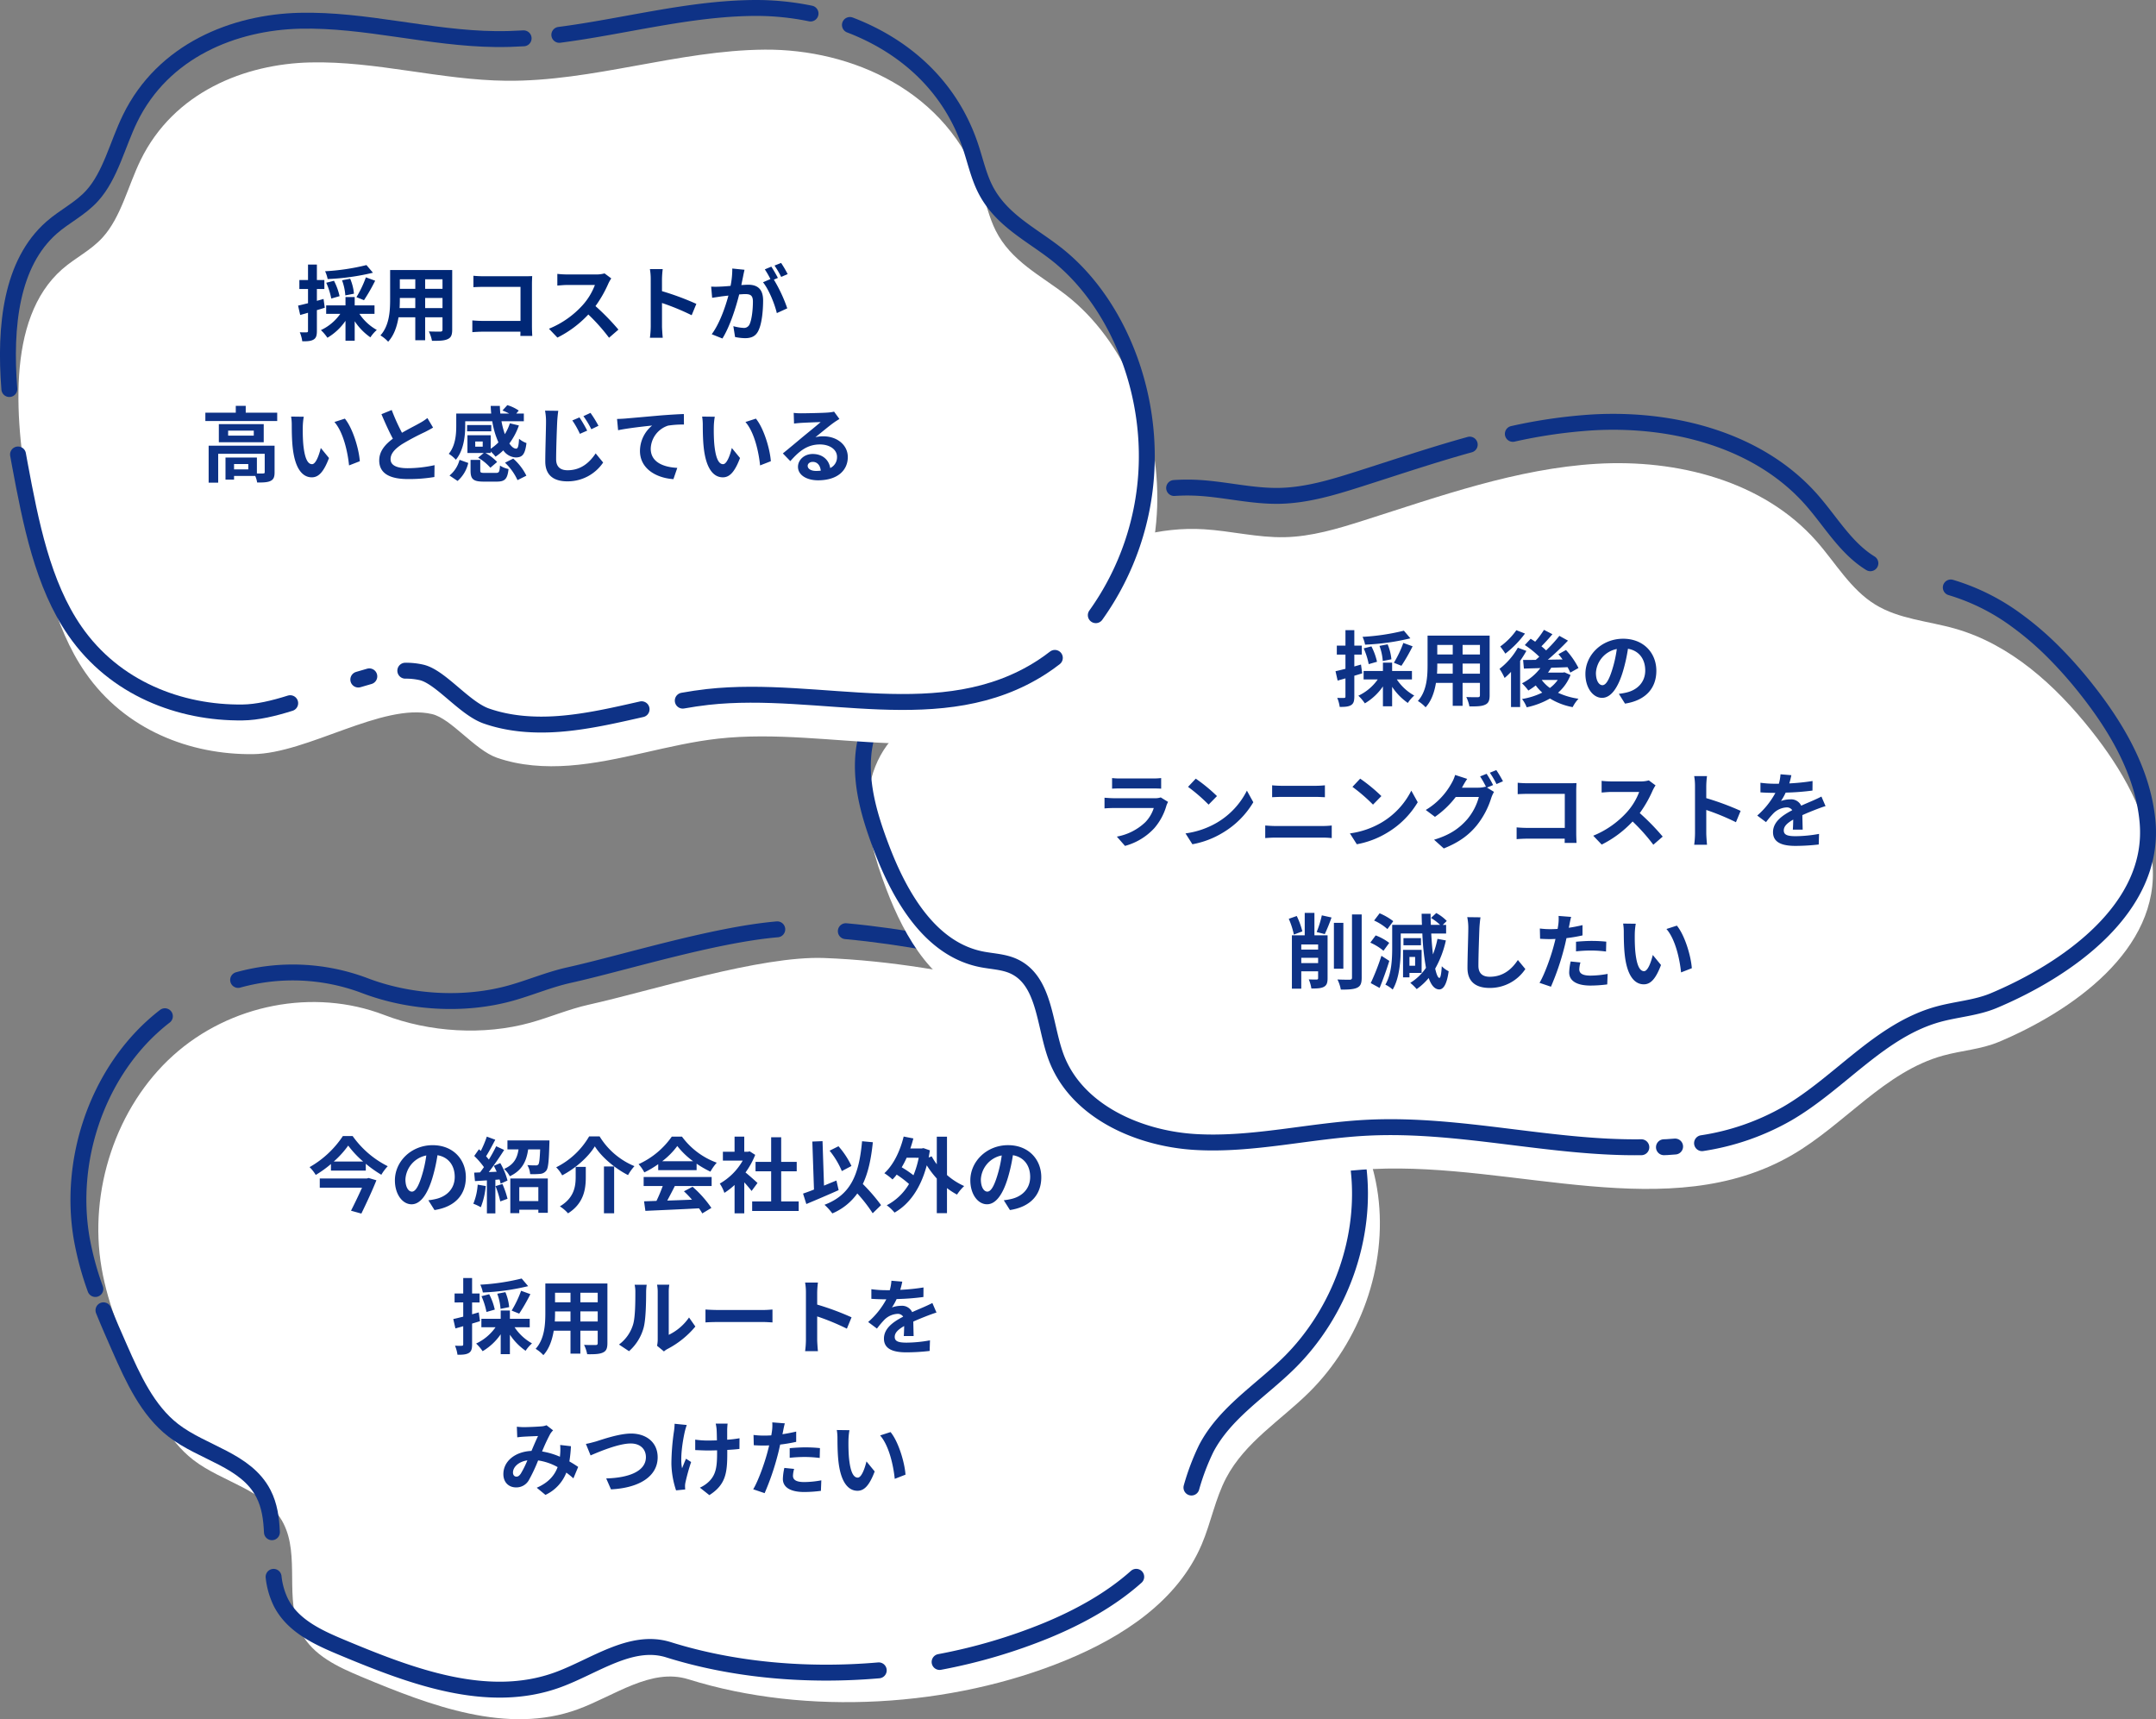 <?xml version="1.0" encoding="UTF-8"?> <svg xmlns="http://www.w3.org/2000/svg" width="813.037" height="648.226" viewBox="0 0 813.037 648.226"><rect x="0" y="0" width="813.037" height="648.226" fill="#808080" stroke="none"/><g id="グループ_152" data-name="グループ 152" transform="translate(-436.927 -1494.932)"><path id="パス_118" data-name="パス 118" d="M1576.088,293.706c-14.049-4.4-27.831,6.245-41.674,11.313-26.488,9.7-55.385-1.3-81.449-12.185-8.878-3.708-18.454-8.044-22.98-16.864-6.348-12.366-.258-28.737-6.619-41.1-6.576-12.775-22.859-15.27-34-23.9-9.74-7.546-15.2-19.566-20.273-31.089-5.869-13.317-11.792-26.814-14.276-41.249-5.017-29.157,5.52-60.781,26.953-80.107s53.019-25.511,79.571-15.32c17.119,6.571,37.6,7.824,55.217,2.922,7.38-2.054,14.5-5.117,21.967-6.777,23.511-5.226,64.766-18.5,88.784-17.6,51.132,1.913,95.421,17.906,126.736,22.083,11.81,1.575,23.854,2.305,35.138,6.283,24.856,8.763,43.328,33.673,46.973,60.883s-6.92,55.661-25.992,74.522c-10.695,10.576-24.151,18.755-31.253,32.247-4.12,7.826-5.727,16.823-9.188,24.992-9.15,21.595-30.086,35.013-51.064,43.681-43.233,17.865-98.045,21.213-142.571,7.262" transform="translate(-879.581 1834.401)" fill="#fff"></path><path id="パス_466" data-name="パス 466" d="M22.413-10.447H4.65v3.472H20.584c-1.209,2.7-2.79,6.014-4.154,8.68L20.336,2.79c1.922-3.937,4.154-8.742,5.673-12.555l-2.945-.868ZM9.92-16.833a35.2,35.2,0,0,0,5.456-6.014,36.946,36.946,0,0,0,5.642,6.014Zm3.441-9.61A36.894,36.894,0,0,1,.806-14.725,14.478,14.478,0,0,1,3.131-11.78,42.019,42.019,0,0,0,8.866-15.9v2.48H22.01V-16a44.153,44.153,0,0,0,5.859,4.154,17.521,17.521,0,0,1,2.418-3.224A35.9,35.9,0,0,1,17.05-26.443ZM59.737-10.912C59.737-17.67,54.9-23,47.213-23,39.184-23,32.984-16.9,32.984-9.734c0,5.239,2.852,9.021,6.293,9.021,3.379,0,6.045-3.844,7.9-10.106a62.692,62.692,0,0,0,1.86-8.4c4.185.713,6.51,3.906,6.51,8.184,0,4.526-3.1,7.378-7.068,8.308a23.843,23.843,0,0,1-2.883.5l2.325,3.689C55.738.248,59.737-4.371,59.737-10.912Zm-22.785.775a9.758,9.758,0,0,1,7.874-8.99,46.531,46.531,0,0,1-1.643,7.5C41.912-7.44,40.7-5.487,39.4-5.487,38.192-5.487,36.952-7.006,36.952-10.137ZM64.2-8.122A22.539,22.539,0,0,1,62.558-.93,18.222,18.222,0,0,1,65.379.4a28.661,28.661,0,0,0,1.86-8Zm6.727.558a36.681,36.681,0,0,1,1.8,5.766l2.728-.992a34.179,34.179,0,0,0-1.922-5.58Zm-.651-7.657c.372.682.744,1.457,1.085,2.232l-2.976.124c1.953-2.511,4.092-5.642,5.8-8.339l-3.007-1.4a56.219,56.219,0,0,1-2.759,5.022c-.31-.372-.651-.806-1.054-1.24,1.116-1.736,2.356-4.123,3.472-6.231l-3.193-1.178a39.3,39.3,0,0,1-2.263,5.394c-.248-.217-.5-.434-.713-.62L62.9-18.941a30.42,30.42,0,0,1,3.658,4.216c-.5.713-.992,1.4-1.457,1.984l-2.232.093.31,3.193,4.5-.279V2.728h3.193V-9.951l1.581-.124a14.86,14.86,0,0,1,.4,1.581l2.6-1.178a26.28,26.28,0,0,0-2.728-6.572Zm16.8,8.029v5.27H79.887v-5.27ZM76.508,2.635h3.379v-1.3h7.192V2.511h3.565V-10.447H76.508ZM75.423-24.8v3.379h4.185c-.465,3.1-1.612,5.7-5.456,7.378a9.707,9.707,0,0,1,2.17,2.759c4.774-2.263,6.293-5.828,6.913-10.137h4.526c-.155,3.72-.341,5.27-.713,5.735a1.281,1.281,0,0,1-.992.31c-.589,0-1.829,0-3.131-.124a7.834,7.834,0,0,1,1.054,3.41,27.48,27.48,0,0,0,3.782-.093,3.137,3.137,0,0,0,2.294-1.209c.775-.961.992-3.627,1.178-10.075.031-.434.031-1.333.031-1.333Zm32.953,2.232c2.511,4.03,7.6,8.339,12.524,10.85a18.626,18.626,0,0,1,2.418-3.379,27.842,27.842,0,0,1-13.144-11.222h-3.937A29.754,29.754,0,0,1,93.806-14.663a13.133,13.133,0,0,1,2.263,3.038C101.246-14.353,105.989-18.631,108.376-22.568Zm3.441,7.6V2.666h3.844V-14.973Zm-10.664.155v3.751c0,3.534-.527,7.905-5.952,11.129A14.167,14.167,0,0,1,98.27,2.7c6.045-3.813,6.7-9.3,6.7-13.671v-3.844ZM133.8-16.957a28.172,28.172,0,0,0,5.673-5.735,30.17,30.17,0,0,0,5.952,5.735Zm-1.519,3.379h14.477v-2.449a37.46,37.46,0,0,0,5.208,3.007,19.108,19.108,0,0,1,2.387-3.379,28.357,28.357,0,0,1-13.113-9.827h-3.844a30.783,30.783,0,0,1-12.524,10.385,14.4,14.4,0,0,1,2.17,3.1,35.794,35.794,0,0,0,5.239-3.1ZM126.79-7.6h7.192a59.534,59.534,0,0,1-2.356,5.611l-4.681.155.5,3.6c5.27-.248,12.927-.558,20.212-.961a16.434,16.434,0,0,1,1.24,1.922L152.334.651a41.692,41.692,0,0,0-7.1-7.967L141.98-5.611a36.947,36.947,0,0,1,3.038,3.162c-3.162.124-6.355.248-9.331.341.93-1.736,1.953-3.658,2.852-5.487h13.888v-3.41H126.79Zm42.935-1.147c-.651-.62-3.038-2.759-4.526-3.968a30.089,30.089,0,0,0,3.658-6.634l-2.077-1.333-.651.155h-1.4v-5.7h-3.658v5.7h-4.4v3.348h7.471A23.156,23.156,0,0,1,155.5-8.525a14.775,14.775,0,0,1,1.736,3.5A25.653,25.653,0,0,0,161.076-8V2.7h3.658V-8.99c1.054,1.147,2.108,2.387,2.759,3.255ZM178.653-1.8V-13.144h5.859v-3.565h-5.859v-9.269h-3.782v9.269h-5.89v3.565h5.89V-1.8H167.71V1.8h17.546V-1.8Zm26.505-13.361a31.607,31.607,0,0,0-4.9-7.44l-3.348,1.674a31.592,31.592,0,0,1,4.619,7.688Zm-5.673,5.487c-1.55.62-3.131,1.271-4.681,1.922l-.558-16.771-3.844.155.62,18.1c-1.55.62-2.945,1.116-4.123,1.519l1.24,3.937c3.5-1.457,8.091-3.41,12.183-5.239ZM216.318-.4a67.609,67.609,0,0,0-6.882-7.967c2.015-4.216,3.131-9.393,3.782-15.748l-4.061-.372C208.01-11.749,204.817-4.247,194.99-.527a21.673,21.673,0,0,1,2.945,3.255A22.135,22.135,0,0,0,207.359-4.8a56.877,56.877,0,0,1,5.8,7.471Zm14.2-17.856a35.14,35.14,0,0,1-1.984,6.6,38.123,38.123,0,0,0-4.433-3.007,32.722,32.722,0,0,0,1.86-3.6ZM241.18-26.2h-3.844V-15.81a21.04,21.04,0,0,1-1.922-2.976l-1.147.434q.232-1.3.465-2.7l-2.418-.837-.651.124h-4.309c.434-1.24.806-2.48,1.147-3.782l-3.658-.713c-1.364,5.549-3.875,10.726-7.285,13.826a22.224,22.224,0,0,1,3.069,2.356,15.242,15.242,0,0,0,1.581-1.829,39.564,39.564,0,0,1,4.65,3.534,21.056,21.056,0,0,1-8.4,8.029A15.613,15.613,0,0,1,221.4,2.418c5.518-3.131,9.827-9.052,12.152-17.825a35.192,35.192,0,0,0,3.782,4.991V2.635h3.844V-6.82a26.2,26.2,0,0,0,3.782,2.449,17.73,17.73,0,0,1,2.7-3.224,25.553,25.553,0,0,1-6.479-4.154Zm35.557,15.283c0-6.758-4.836-12.09-12.524-12.09-8.029,0-14.229,6.107-14.229,13.268,0,5.239,2.852,9.021,6.293,9.021,3.379,0,6.045-3.844,7.9-10.106a62.693,62.693,0,0,0,1.86-8.4c4.185.713,6.51,3.906,6.51,8.184,0,4.526-3.1,7.378-7.068,8.308a23.844,23.844,0,0,1-2.883.5l2.325,3.689C272.738.248,276.737-4.371,276.737-10.912Zm-22.785.775a9.758,9.758,0,0,1,7.874-8.99,46.534,46.534,0,0,1-1.643,7.5c-1.271,4.185-2.48,6.138-3.782,6.138C255.192-5.487,253.952-7.006,253.952-10.137Z" transform="translate(552.862 1949.726)" fill="#0e3286"></path><path id="パス_467" data-name="パス 467" d="M26.536-26.04a83.227,83.227,0,0,1-15.593,2.325A12.592,12.592,0,0,1,11.9-20.77a87.619,87.619,0,0,0,17.081-2.387ZM25.606-12.8a68.629,68.629,0,0,0,4.216-7.347l-3.5-1.271a40.506,40.506,0,0,1-3.565,7.471Zm-3.782-2.449A18.862,18.862,0,0,0,20.4-20.894l-3.069.589a20.638,20.638,0,0,1,1.24,5.7Zm-5.425.93a23.628,23.628,0,0,0-2.108-5.8l-2.914.744a27.159,27.159,0,0,1,1.891,5.952Zm-6.045,1.054-2.511.713v-4.464h2.821V-20.4H7.843v-5.828H4.5V-20.4H1.24v3.379H4.5v5.363c-1.4.341-2.7.682-3.751.9L1.55-7.223c.9-.248,1.922-.527,2.945-.837v6.851c0,.4-.155.527-.527.527A25.044,25.044,0,0,1,1.4-.713a13.713,13.713,0,0,1,.93,3.41c2.046.031,3.348-.093,4.309-.682C7.564,1.426,7.843.5,7.843-1.209V-9.052c.992-.279,1.984-.589,2.976-.9Zm19.22,5.611V-10.85H22.1v-3.131H18.631v3.131H11.346v3.193h5.332A18.505,18.505,0,0,1,9.362-1.519a16.743,16.743,0,0,1,2.449,2.883,21.486,21.486,0,0,0,6.82-6.386v7.5H22.1V-4.867a22.62,22.62,0,0,0,5.921,6.076,13.85,13.85,0,0,1,2.418-2.79A18.92,18.92,0,0,1,23.87-7.657Zm19.1-2.17V-13.64h6.541v3.813Zm-9.641,0c.062-1.147.093-2.263.093-3.255v-.558H44.95v3.813Zm5.921-10.85v3.6H39.122v-3.6Zm10.261,3.6H48.67v-3.6h6.541Zm3.658-7.1H35.464v11.067c0,4.34-.279,9.858-3.658,13.578A13.617,13.617,0,0,1,34.72,2.852c2.232-2.418,3.348-5.828,3.906-9.207H44.95V2.294h3.72V-6.355h6.541v4.65c0,.558-.217.744-.806.744-.558,0-2.6.031-4.34-.062a13.937,13.937,0,0,1,1.178,3.534c2.79.031,4.681-.031,5.952-.651,1.24-.558,1.674-1.55,1.674-3.534ZM77.593-.682l2.6,2.139A6.623,6.623,0,0,1,81.53.527,34.133,34.133,0,0,0,92.039-7.936l-2.387-3.41A19.631,19.631,0,0,1,82-4.8V-21.018a15.742,15.742,0,0,1,.217-2.7H77.593a13.743,13.743,0,0,1,.248,2.666V-2.976A11.8,11.8,0,0,1,77.593-.682ZM63.24-1.147l3.782,2.511a18.176,18.176,0,0,0,5.518-8.9c.837-3.131.93-9.672.93-13.33a20.419,20.419,0,0,1,.217-2.821H69.13a11.764,11.764,0,0,1,.279,2.852c0,3.751-.031,9.61-.9,12.276A14.624,14.624,0,0,1,63.24-1.147ZM95.852-14.353v4.867c1.147-.093,3.224-.155,4.991-.155H117.49c1.3,0,2.883.124,3.627.155v-4.867c-.806.062-2.17.186-3.627.186H100.843C99.231-14.167,96.968-14.26,95.852-14.353ZM133.734-2.976a34.048,34.048,0,0,1-.31,4.34h4.836c-.124-1.271-.279-3.441-.279-4.34v-8.773A89.54,89.54,0,0,1,149.172-7.13l1.767-4.278a101.246,101.246,0,0,0-12.958-4.8V-20.8a33.706,33.706,0,0,1,.279-3.72h-4.836a21.518,21.518,0,0,1,.31,3.72Zm36.332-21.886-4.092-.341a17.234,17.234,0,0,1-.62,3.565h-1.488a40.336,40.336,0,0,1-5.456-.372v3.627c1.705.124,3.968.186,5.239.186h.4A30.423,30.423,0,0,1,157.2-9.641l3.317,2.48a35.692,35.692,0,0,1,2.883-3.41,7.551,7.551,0,0,1,4.836-2.139,2.385,2.385,0,0,1,2.17,1.054c-3.534,1.829-7.254,4.309-7.254,8.277,0,4,3.6,5.177,8.463,5.177a77.548,77.548,0,0,0,8.773-.527l.124-4a50.713,50.713,0,0,1-8.8.868c-3.038,0-4.495-.465-4.495-2.17,0-1.55,1.24-2.759,3.565-4.092-.031,1.364-.062,2.852-.155,3.782h3.72c-.031-1.426-.093-3.72-.124-5.456,1.891-.868,3.658-1.55,5.053-2.108,1.054-.4,2.7-1.023,3.689-1.3l-1.55-3.6c-1.147.589-2.232,1.085-3.441,1.612-1.271.558-2.573,1.085-4.185,1.829a4.2,4.2,0,0,0-4.123-2.387,10.5,10.5,0,0,0-3.5.62,21.646,21.646,0,0,0,1.767-3.162,92.346,92.346,0,0,0,10.106-.775l.031-3.6a78.482,78.482,0,0,1-8.773.9A29.657,29.657,0,0,0,170.066-24.862Z" transform="translate(607.113 2003.038)" fill="#0e3286"></path><path id="パス_468" data-name="パス 468" d="M6.634-23.467l.155,4c.806-.124,1.891-.217,2.511-.248,1.426-.093,4.092-.186,5.332-.248-.713,1.457-1.612,3.565-2.48,5.611-6.231.279-10.6,3.937-10.6,8.742C1.55-2.48,3.6-.589,6.324-.589A5.4,5.4,0,0,0,11.16-3.317a60.933,60.933,0,0,0,3.5-7.44A21.494,21.494,0,0,1,22.01-8.246C20.987-5.425,18.817-2.48,14.136-.465l3.286,2.7a15.5,15.5,0,0,0,7.874-8.4A32.322,32.322,0,0,1,27.962-4l1.8-4.309c-.9-.62-2.015-1.333-3.317-2.077a50.344,50.344,0,0,0,.589-5.735l-4.061-.465a20.419,20.419,0,0,1,0,3.379c-.031.341-.062.682-.093,1.054a27.894,27.894,0,0,0-6.727-1.984,66.051,66.051,0,0,1,3.1-6.665,7.473,7.473,0,0,1,1.054-1.3l-2.48-1.922a6.66,6.66,0,0,1-2.108.434c-1.457.124-4.743.279-6.51.279C8.525-23.312,7.471-23.374,6.634-23.467ZM5.177-6.2c0-1.953,1.953-4.061,5.425-4.588A34.718,34.718,0,0,1,8.091-5.735C7.533-4.96,7.1-4.65,6.479-4.65,5.766-4.65,5.177-5.177,5.177-6.2Zm27.5-10.788,1.767,4.34c3.224-1.395,10.571-4.5,15.128-4.5,3.72,0,5.735,2.232,5.735,5.146,0,5.394-6.572,7.812-14.973,8.029l1.8,4.123C53.041-.4,59.737-4.9,59.737-11.935c0-5.735-4.4-8.959-10.013-8.959-4.526,0-10.85,2.232-13.237,2.976C35.371-17.608,33.821-17.174,32.674-16.988Zm53.444-7.657h-4.5a14.767,14.767,0,0,1,.341,2.139c.062.837.093,2.449.124,4.185-1.178.031-2.387.062-3.5.062A32.6,32.6,0,0,1,73.9-18.6v3.937c1.519.062,3.441.155,4.774.155,1.147,0,2.294-.031,3.472-.062v1.116c0,5.239-.5,8-2.883,10.478a12.027,12.027,0,0,1-3.6,2.48l3.565,2.821c6.2-3.937,6.758-8.432,6.758-15.748v-1.3c1.736-.093,3.348-.217,4.588-.372l.031-4.03a40.779,40.779,0,0,1-4.65.558v-3.968C85.994-23.219,86.025-23.963,86.118-24.645Zm-15.407.527-4.588-.465a21.016,21.016,0,0,1-.217,2.7,87.052,87.052,0,0,0-.992,12.369A33.716,33.716,0,0,0,66.681.527L70.122.186c-.031-.434-.062-.961-.062-1.271A6.986,6.986,0,0,1,70.246-2.6a76.511,76.511,0,0,1,2.108-7.564l-1.922-1.24c-.527,1.147-1.085,2.635-1.488,3.6-.837-3.844.248-10.354,1.023-13.8A24.71,24.71,0,0,1,70.711-24.118ZM111.2-7.564l-3.689-.372a21.678,21.678,0,0,0-.558,4.154c0,3.131,2.821,4.929,8.029,4.929A49.763,49.763,0,0,0,121.3.713l.155-3.968a36.381,36.381,0,0,1-6.448.651c-3.317,0-4.247-1.023-4.247-2.387A10.621,10.621,0,0,1,111.2-7.564Zm-3.5-17.174-4.743-.372a15.892,15.892,0,0,1-.093,3.131q-.093.744-.279,1.767-1.441.093-2.79.093a30.677,30.677,0,0,1-3.906-.248l.093,3.875c1.085.062,2.263.124,3.751.124.651,0,1.333-.031,2.046-.062-.186.9-.434,1.767-.651,2.6-1.147,4.34-3.5,10.85-5.363,13.95l4.309,1.457A96.331,96.331,0,0,0,105-12.772c.341-1.271.651-2.635.93-3.968a57.069,57.069,0,0,0,6.045-1.023v-3.875c-1.705.4-3.441.744-5.177.992.093-.434.186-.837.248-1.178C107.167-22.506,107.446-23.9,107.694-24.738Zm1.829,9.362v3.627a53.263,53.263,0,0,1,5.983-.31,45.446,45.446,0,0,1,5.332.372l.093-3.72a54.515,54.515,0,0,0-5.456-.279C113.491-15.686,111.259-15.531,109.523-15.376Zm22.537-6.789-4.774-.062a18.843,18.843,0,0,1,.248,3.162c0,1.891.031,5.518.341,8.37C128.743-2.387,131.688.682,135.1.682c2.48,0,4.433-1.891,6.479-7.285l-3.1-3.782c-.589,2.48-1.829,6.107-3.286,6.107-1.953,0-2.883-3.069-3.317-7.533-.186-2.232-.217-4.557-.186-6.572A25.081,25.081,0,0,1,132.06-22.165Zm15.5.713-3.937,1.271C147-16.337,148.645-8.8,149.141-3.813L153.2-5.394C152.861-10.137,150.505-17.887,147.56-21.452Z" transform="translate(625.197 2056.349)" fill="#0e3286"></path><path id="パス_119" data-name="パス 119" d="M1687.007,428.48c-27.118,2.35-54.77-.086-79.3-7.772-14.049-4.4-27.831,6.245-41.674,11.313-26.487,9.7-55.385-1.3-81.449-12.185-8.879-3.708-18.454-8.044-22.98-16.864a28.921,28.921,0,0,1-2.8-9.751" transform="translate(-918.704 1696.263)" fill="none" stroke="#0e3286" stroke-linecap="round" stroke-linejoin="round" stroke-width="6"></path><path id="パス_120" data-name="パス 120" d="M1420.2,316.912c-.224-5.111-.9-10.077-3.19-14.524-6.576-12.775-22.859-15.27-34-23.9-9.74-7.546-15.2-19.566-20.273-31.09-2.067-4.691-4.141-9.4-6.069-14.171" transform="translate(-880.727 1755.752)" fill="none" stroke="#0e3286" stroke-linecap="round" stroke-linejoin="round" stroke-width="6"></path><path id="パス_121" data-name="パス 121" d="M1348.019,159.57a115.575,115.575,0,0,1-5.146-19.05c-5.017-29.156,5.52-60.781,26.952-80.107q2.145-1.934,4.42-3.692" transform="translate(-875.139 1821.382)" fill="none" stroke="#0e3286" stroke-linecap="round" stroke-linejoin="round" stroke-width="6"></path><path id="パス_122" data-name="パス 122" d="M1437.521,23.644a76.84,76.84,0,0,1,47.527,2.057c17.119,6.571,37.6,7.824,55.217,2.922,7.38-2.053,14.5-5.116,21.966-6.777,20.448-4.545,54.318-15.179,78.6-17.28" transform="translate(-910.791 1840.775)" fill="none" stroke="#0e3286" stroke-linecap="round" stroke-linejoin="round" stroke-width="6"></path><path id="パス_123" data-name="パス 123" d="M1802.315,5.674c44.507,4.081,83,17.319,111.075,21.064,6.165.822,12.393,1.414,18.544,2.358" transform="translate(-1046.43 1840.363)" fill="none" stroke="#0e3286" stroke-linecap="round" stroke-linejoin="round" stroke-width="6"></path><path id="パス_124" data-name="パス 124" d="M2024.684,46.107c2.2.55,4.377,1.19,6.526,1.949q1.765.622,3.484,1.351" transform="translate(-1129.112 1825.329)" fill="none" stroke="#0e3286" stroke-linecap="round" stroke-linejoin="round" stroke-width="6"></path><path id="パス_125" data-name="パス 125" d="M2041.313,62.188c16.747,11.873,28.511,31.609,31.34,52.73,3.645,27.211-6.92,55.661-25.992,74.522-10.7,10.577-24.152,18.755-31.253,32.247a88.011,88.011,0,0,0-5.6,14.773" transform="translate(-1123.581 1819.349)" fill="none" stroke="#0e3286" stroke-linecap="round" stroke-linejoin="round" stroke-width="6"></path><path id="パス_126" data-name="パス 126" d="M1932.769,393.2c-9.786,8.738-21.8,15.27-33.828,20.239a207.2,207.2,0,0,1-40.315,11.872" transform="translate(-1067.367 1696.271)" fill="none" stroke="#0e3286" stroke-linecap="round" stroke-linejoin="round" stroke-width="6"></path><path id="パス_127" data-name="パス 127" d="M1066.922,246.965c-6.657,2.8-14.048,3.231-21.009,5.155-22,6.081-37.1,25.967-56.845,37.429-46.325,26.9-104.578,2.761-158.085,5.333-21.826,1.05-43.436,6.7-65.248,5.395s-45.265-11.926-52.611-32.506C708.8,255.649,709,239.4,697.311,234.023c-3.83-1.763-8.192-1.822-12.324-2.665-19.207-3.918-30.556-23.6-37.521-41.92-4.294-11.293-7.928-23.236-6.839-35.268s7.871-24.224,19.14-28.582c6.646-2.57,14.538-2.417,20.028-6.958,4.459-3.689,6.235-9.6,8.39-14.97C700.6,72.721,734.049,51.588,767.32,53.666c10.131.633,20.13,3.194,30.278,2.983s19.994-3.176,29.657-6.248c28.877-9.179,57.826-19.621,88.073-21.426s62.761,6.417,82.821,29.127c7.248,8.206,12.889,18.231,22.22,23.959,8.978,5.512,19.992,6.188,30.123,9.077,20.847,5.946,37.772,21.313,51.239,38.3,11.559,14.581,21.416,31.4,23.144,49.932,3.071,32.916-30.627,56.106-57.951,67.6" transform="translate(123.734 1640.832)" fill="#fff"></path><path id="パス_463" data-name="パス 463" d="M26.536-26.04a83.227,83.227,0,0,1-15.593,2.325A12.592,12.592,0,0,1,11.9-20.77a87.619,87.619,0,0,0,17.081-2.387ZM25.606-12.8a68.629,68.629,0,0,0,4.216-7.347l-3.5-1.271a40.506,40.506,0,0,1-3.565,7.471Zm-3.782-2.449A18.862,18.862,0,0,0,20.4-20.894l-3.069.589a20.638,20.638,0,0,1,1.24,5.7Zm-5.425.93a23.628,23.628,0,0,0-2.108-5.8l-2.914.744a27.159,27.159,0,0,1,1.891,5.952Zm-6.045,1.054-2.511.713v-4.464h2.821V-20.4H7.843v-5.828H4.5V-20.4H1.24v3.379H4.5v5.363c-1.4.341-2.7.682-3.751.9L1.55-7.223c.9-.248,1.922-.527,2.945-.837v6.851c0,.4-.155.527-.527.527A25.044,25.044,0,0,1,1.4-.713a13.713,13.713,0,0,1,.93,3.41c2.046.031,3.348-.093,4.309-.682C7.564,1.426,7.843.5,7.843-1.209V-9.052c.992-.279,1.984-.589,2.976-.9Zm19.22,5.611V-10.85H22.1v-3.131H18.631v3.131H11.346v3.193h5.332A18.505,18.505,0,0,1,9.362-1.519a16.743,16.743,0,0,1,2.449,2.883,21.486,21.486,0,0,0,6.82-6.386v7.5H22.1V-4.867a22.62,22.62,0,0,0,5.921,6.076,13.85,13.85,0,0,1,2.418-2.79A18.92,18.92,0,0,1,23.87-7.657Zm19.1-2.17V-13.64h6.541v3.813Zm-9.641,0c.062-1.147.093-2.263.093-3.255v-.558H44.95v3.813Zm5.921-10.85v3.6H39.122v-3.6Zm10.261,3.6H48.67v-3.6h6.541Zm3.658-7.1H35.464v11.067c0,4.34-.279,9.858-3.658,13.578A13.617,13.617,0,0,1,34.72,2.852c2.232-2.418,3.348-5.828,3.906-9.207H44.95V2.294h3.72V-6.355h6.541v4.65c0,.558-.217.744-.806.744-.558,0-2.6.031-4.34-.062a13.937,13.937,0,0,1,1.178,3.534c2.79.031,4.681-.031,5.952-.651,1.24-.558,1.674-1.55,1.674-3.534Zm10.075-2.046a25.9,25.9,0,0,1-6.076,6.138,28.21,28.21,0,0,1,1.922,2.7A38.111,38.111,0,0,0,72.2-24.955Zm.558,6.6a26.442,26.442,0,0,1-6.913,7.967,22.392,22.392,0,0,1,1.922,3.441,27.446,27.446,0,0,0,2.418-2.294V2.759H70.37V-14.663a41.541,41.541,0,0,0,2.356-3.751ZM78.554-7.471h6.014a13.8,13.8,0,0,1-2.976,3.038A14.154,14.154,0,0,1,78.523-7.44Zm8.525-2.883-.589.124H80.879c.434-.589.837-1.209,1.209-1.829,2.015-.062,4.123-.124,6.169-.217A17.9,17.9,0,0,1,89.28-10.23l3.1-1.736a30.565,30.565,0,0,0-4.712-6.789l-2.852,1.581c.527.62,1.054,1.271,1.55,1.984l-5.549.093a99.069,99.069,0,0,0,7.6-7.192l-3.255-1.8A55.621,55.621,0,0,1,80.166-18.6,23.309,23.309,0,0,0,78.4-20.15c1.3-1.3,2.821-2.976,4.154-4.557L79.36-26.35a33.819,33.819,0,0,1-3.317,4.464c-.589-.4-1.178-.775-1.705-1.116l-2.2,2.387a35.263,35.263,0,0,1,5.456,4.4c-.434.4-.9.806-1.333,1.178C74.493-15,72.881-15,71.486-15l.31,3.255,6.2-.186A20.01,20.01,0,0,1,71.083-6.2,21.486,21.486,0,0,1,73.47-3.472a29.987,29.987,0,0,0,2.79-1.922,16.886,16.886,0,0,0,2.449,2.7A26.8,26.8,0,0,1,71.083-.279,11.99,11.99,0,0,1,72.85,2.852,30.3,30.3,0,0,0,81.623-.465,25.111,25.111,0,0,0,90.179,2.79a13.784,13.784,0,0,1,2.2-3.162,27.816,27.816,0,0,1-7.719-2.263,16.933,16.933,0,0,0,4.712-6.7Zm34.658-.558c0-6.758-4.836-12.09-12.524-12.09C101.184-23,94.984-16.9,94.984-9.734c0,5.239,2.852,9.021,6.293,9.021,3.379,0,6.045-3.844,7.9-10.106a62.692,62.692,0,0,0,1.86-8.4c4.185.713,6.51,3.906,6.51,8.184,0,4.526-3.1,7.378-7.068,8.308a23.843,23.843,0,0,1-2.883.5l2.325,3.689C117.738.248,121.737-4.371,121.737-10.912Zm-22.785.775a9.758,9.758,0,0,1,7.874-8.99,46.532,46.532,0,0,1-1.643,7.5c-1.271,4.185-2.48,6.138-3.782,6.138C100.192-5.487,98.952-7.006,98.952-10.137Z" transform="translate(939.805 1758.77)" fill="#0e3286"></path><path id="パス_465" data-name="パス 465" d="M6.913-23.777v4c.9-.062,2.232-.093,3.224-.093H22.01c1.116,0,2.573.031,3.41.093v-4a29.227,29.227,0,0,1-3.348.155H10.137A26.132,26.132,0,0,1,6.913-23.777Zm21.111,8.99-2.759-1.7a6.54,6.54,0,0,1-2.263.31H7.657c-.961,0-2.294-.093-3.6-.186v4.03c1.3-.124,2.852-.155,3.6-.155H22.63A13.449,13.449,0,0,1,19.437-7.13,20.91,20.91,0,0,1,8.711-1.705L11.78,1.8A23.213,23.213,0,0,0,22.847-4.9a22.279,22.279,0,0,0,4.588-8.587A11.485,11.485,0,0,1,28.024-14.787ZM38.471-23.56l-2.914,3.1a64.456,64.456,0,0,1,7.75,6.7l3.162-3.224A62.61,62.61,0,0,0,38.471-23.56ZM34.6-2.914l2.6,4.092A33.572,33.572,0,0,0,48.7-3.193a32.964,32.964,0,0,0,11.47-11.47l-2.418-4.371A29.19,29.19,0,0,1,46.469-6.975,31.951,31.951,0,0,1,34.6-2.914ZM67.27-21.049v4.495c1.054-.062,2.48-.124,3.658-.124h12.8c1.085,0,2.542.093,3.441.124v-4.495c-.868.093-2.2.186-3.441.186H70.9C69.843-20.863,68.386-20.925,67.27-21.049ZM64.666-5.89v4.743c1.147-.093,2.666-.186,3.875-.186H86.335a33.675,33.675,0,0,1,3.41.186V-5.89a31.421,31.421,0,0,1-3.41.186H68.541C67.332-5.7,65.875-5.8,64.666-5.89Zm35.805-17.67-2.914,3.1a64.456,64.456,0,0,1,7.75,6.7l3.162-3.224A62.61,62.61,0,0,0,100.471-23.56ZM96.6-2.914l2.6,4.092a33.572,33.572,0,0,0,11.5-4.371,32.964,32.964,0,0,0,11.47-11.47l-2.418-4.371A29.19,29.19,0,0,1,108.469-6.975,31.951,31.951,0,0,1,96.6-2.914Zm51.553-22.475L145.7-24.4a35.946,35.946,0,0,1,2.263,4l-.217-.124a9.765,9.765,0,0,1-2.7.372h-6.2c.031-.062.062-.093.093-.155a32.161,32.161,0,0,1,1.891-3.162l-4.557-1.488a14.027,14.027,0,0,1-1.4,3.224,26.809,26.809,0,0,1-9.672,9.982l3.472,2.6a34.832,34.832,0,0,0,7.843-7.5h8.711a21.93,21.93,0,0,1-4.4,8.432c-2.728,3.1-6.169,5.8-12.493,7.688L132,2.759c5.828-2.325,9.548-5.146,12.493-8.773a31.474,31.474,0,0,0,5.425-10.323,12.413,12.413,0,0,1,1.023-2.232L148.3-20.181l2.294-.961A39.407,39.407,0,0,0,148.149-25.389Zm3.658-1.395-2.449.992a32.867,32.867,0,0,1,2.511,4.278l2.449-1.054A44.258,44.258,0,0,0,151.807-26.784Zm8.06,4.774V-17.7c.868-.062,2.542-.124,3.844-.124H177.63V-4.991H163.339c-1.4,0-2.79-.093-3.875-.186V-.744c1.023-.093,2.79-.186,4-.186H177.6c0,.589,0,1.116-.031,1.612h4.5c-.062-.93-.124-2.573-.124-3.658V-19.034c0-.9.062-2.139.093-2.852-.527.031-1.829.062-2.728.062H163.68C162.626-21.824,161.014-21.886,159.867-22.01Zm51.987.992-2.542-1.891a11.111,11.111,0,0,1-3.193.4H195.176a34.633,34.633,0,0,1-3.658-.217v4.4c.651-.031,2.356-.217,3.658-.217h10.509a24.019,24.019,0,0,1-4.619,7.6,34.751,34.751,0,0,1-12.71,8.9L191.549,1.3a40.834,40.834,0,0,0,11.656-8.711,70.692,70.692,0,0,1,7.812,8.773l3.534-3.069a87.147,87.147,0,0,0-8.649-8.866,45.578,45.578,0,0,0,4.867-8.525A14.648,14.648,0,0,1,211.854-21.018Zm14.88,18.042a34.048,34.048,0,0,1-.31,4.34h4.836c-.124-1.271-.279-3.441-.279-4.34v-8.773A89.54,89.54,0,0,1,242.172-7.13l1.767-4.278a101.246,101.246,0,0,0-12.958-4.8V-20.8a33.706,33.706,0,0,1,.279-3.72h-4.836a21.518,21.518,0,0,1,.31,3.72Zm36.332-21.886-4.092-.341a17.235,17.235,0,0,1-.62,3.565h-1.488a40.336,40.336,0,0,1-5.456-.372v3.627c1.705.124,3.968.186,5.239.186h.4A30.423,30.423,0,0,1,250.2-9.641l3.317,2.48a35.692,35.692,0,0,1,2.883-3.41,7.551,7.551,0,0,1,4.836-2.139,2.385,2.385,0,0,1,2.17,1.054c-3.534,1.829-7.254,4.309-7.254,8.277,0,4,3.6,5.177,8.463,5.177a77.548,77.548,0,0,0,8.773-.527l.124-4a50.713,50.713,0,0,1-8.8.868c-3.038,0-4.5-.465-4.5-2.17,0-1.55,1.24-2.759,3.565-4.092-.031,1.364-.062,2.852-.155,3.782h3.72c-.031-1.426-.093-3.72-.124-5.456,1.891-.868,3.658-1.55,5.053-2.108,1.054-.4,2.7-1.023,3.689-1.3l-1.55-3.6c-1.147.589-2.232,1.085-3.441,1.612-1.271.558-2.573,1.085-4.185,1.829a4.2,4.2,0,0,0-4.123-2.387,10.5,10.5,0,0,0-3.5.62,21.646,21.646,0,0,0,1.767-3.162,92.345,92.345,0,0,0,10.106-.775l.031-3.6a78.482,78.482,0,0,1-8.773.9A29.661,29.661,0,0,0,263.066-24.862Z" transform="translate(849.386 1812.081)" fill="#0e3286"></path><path id="パス_464" data-name="パス 464" d="M6.324-19.282a28.854,28.854,0,0,0-2.108-5.8L1.209-24.025a30.672,30.672,0,0,1,1.922,5.952Zm-.4,11.966V-9.331h6.355v2.015Zm6.355-7.037v1.922H5.921v-1.922Zm3.565-3.441h-4.96v-8.463H7.223v8.463H2.387V2.325H5.921V-4.216h6.355v2.542c0,.4-.155.527-.558.558-.434,0-1.767,0-2.976-.062a13.628,13.628,0,0,1,.992,3.441c2.17,0,3.627-.062,4.681-.62,1.116-.589,1.426-1.55,1.426-3.255Zm-1.054-.465a66.537,66.537,0,0,0,2.542-6.262l-3.658-.806a38.072,38.072,0,0,1-1.953,6.293Zm7.006-4.247H18.228v17.3h3.565Zm3.255-3.162V-1.86c0,.589-.248.775-.837.806-.651,0-2.635,0-4.65-.093a14.148,14.148,0,0,1,1.271,3.813c2.821.031,4.9-.093,6.169-.713s1.7-1.612,1.7-3.782V-25.668ZM40.61-23.126A22.472,22.472,0,0,0,35.464-26.1l-2.077,2.728a19.768,19.768,0,0,1,5.022,3.224Zm-1.519,8.184a19.468,19.468,0,0,0-5.115-2.821l-2.015,2.728a20.286,20.286,0,0,1,4.96,3.069Zm-2.945,4.867A87.4,87.4,0,0,1,32.116.217l3.348,1.829c1.271-3.1,2.6-6.789,3.658-10.2Zm12.71.434v3.317H46.717V-9.641Zm2.449,6.014v-8.68H44.3V-1.953h2.418V-3.627ZM51.057-16.74h-6.6v2.7h6.6Zm6.231.279A35.052,35.052,0,0,1,55.583-10.6c-.279-2.325-.5-4.991-.651-7.874h5.611v-3.255H59.272l1.519-1.488A16.376,16.376,0,0,0,56.823-26.2l-1.984,1.86a20.024,20.024,0,0,1,3.441,2.6h-3.5q-.093-2.046-.093-4.185H51.305c.031,1.426.062,2.821.124,4.185H40.207v8.649c0,4.185-.217,9.889-2.573,13.888a11.978,11.978,0,0,1,2.759,1.86c2.6-4.34,3.038-11.1,3.038-15.748v-5.394h8.153A92.58,92.58,0,0,0,52.948-5.549,19.147,19.147,0,0,1,47.027.124,19.424,19.424,0,0,1,49.445,2.48a23.125,23.125,0,0,0,4.526-4.185c.961,2.759,2.263,4.278,3.968,4.309,1.271,0,2.79-1.209,3.565-6.851a9.862,9.862,0,0,1-2.6-1.891c-.155,2.852-.465,4.433-.9,4.4-.558-.031-1.085-1.3-1.581-3.5a38.147,38.147,0,0,0,4.03-10.633ZM73.5-24.583l-4.991-.062a19.772,19.772,0,0,1,.4,4.185c0,2.666-.31,10.819-.31,14.973,0,5.3,3.286,7.533,8.37,7.533a16.047,16.047,0,0,0,13.454-7.13l-2.821-3.41C85.374-5.115,82.119-2.17,77-2.17c-2.418,0-4.278-1.023-4.278-4.154,0-3.844.248-10.788.372-14.136C73.16-21.7,73.315-23.281,73.5-24.583ZM111.2-7.564l-3.689-.372a21.678,21.678,0,0,0-.558,4.154c0,3.131,2.821,4.929,8.029,4.929A49.763,49.763,0,0,0,121.3.713l.155-3.968a36.381,36.381,0,0,1-6.448.651c-3.317,0-4.247-1.023-4.247-2.387A10.621,10.621,0,0,1,111.2-7.564Zm-3.5-17.174-4.743-.372a15.892,15.892,0,0,1-.093,3.131q-.093.744-.279,1.767-1.441.093-2.79.093a30.677,30.677,0,0,1-3.906-.248l.093,3.875c1.085.062,2.263.124,3.751.124.651,0,1.333-.031,2.046-.062-.186.9-.434,1.767-.651,2.6-1.147,4.34-3.5,10.85-5.363,13.95l4.309,1.457A96.331,96.331,0,0,0,105-12.772c.341-1.271.651-2.635.93-3.968a57.069,57.069,0,0,0,6.045-1.023v-3.875c-1.705.4-3.441.744-5.177.992.093-.434.186-.837.248-1.178C107.167-22.506,107.446-23.9,107.694-24.738Zm1.829,9.362v3.627a53.263,53.263,0,0,1,5.983-.31,45.446,45.446,0,0,1,5.332.372l.093-3.72a54.515,54.515,0,0,0-5.456-.279C113.491-15.686,111.259-15.531,109.523-15.376Zm22.537-6.789-4.774-.062a18.843,18.843,0,0,1,.248,3.162c0,1.891.031,5.518.341,8.37C128.743-2.387,131.688.682,135.1.682c2.48,0,4.433-1.891,6.479-7.285l-3.1-3.782c-.589,2.48-1.829,6.107-3.286,6.107-1.953,0-2.883-3.069-3.317-7.533-.186-2.232-.217-4.557-.186-6.572A25.081,25.081,0,0,1,132.06-22.165Zm15.5.713-3.937,1.271C147-16.337,148.645-8.8,149.141-3.813L153.2-5.394C152.861-10.137,150.505-17.887,147.56-21.452Z" transform="translate(921.721 1865.393)" fill="#0e3286"></path><path id="パス_128" data-name="パス 128" d="M1235.069,103.348a80.545,80.545,0,0,1,24.808,12.4,115.923,115.923,0,0,1,13.973,12,160.673,160.673,0,0,1,12.254,13.836c11.559,14.581,21.417,31.405,23.145,49.932,3.07,32.917-30.627,56.106-57.951,67.6-6.658,2.8-14.049,3.232-21.009,5.155-22,6.081-37.105,25.967-56.846,37.429a92.519,92.519,0,0,1-32.18,11.178" transform="translate(-62.488 1613.089)" fill="none" stroke="#0e3286" stroke-linecap="round" stroke-linejoin="round" stroke-width="6"></path><path id="パス_129" data-name="パス 129" d="M1027.679,8.458a193.3,193.3,0,0,1,29.79-4.3c30.247-1.805,62.761,6.417,82.821,29.127,7.248,8.206,12.889,18.23,22.22,23.959" transform="translate(-20.254 1650.061)" fill="none" stroke="#0e3286" stroke-linecap="round" stroke-linejoin="round" stroke-width="6"></path><path id="パス_130" data-name="パス 130" d="M1122.6,438.919c-1.661.073-2.544.242-4.218.264" transform="translate(-53.979 1488.315)" fill="none" stroke="#0e3286" stroke-linecap="round" stroke-linejoin="round" stroke-width="6"></path><path id="パス_131" data-name="パス 131" d="M931.054,343.578c-34.222.46-68.217-9.048-103.009-7.375-21.826,1.049-43.436,6.7-65.247,5.395s-45.265-11.927-52.612-32.506c-4.327-12.122-4.122-28.367-15.813-33.748-3.831-1.763-8.193-1.822-12.324-2.665-19.207-3.918-30.555-23.6-37.521-41.921-4.294-11.293-7.928-23.235-6.839-35.268a39.527,39.527,0,0,1,3.811-13.7" transform="translate(124.827 1583.921)" fill="none" stroke="#0e3286" stroke-linecap="round" stroke-linejoin="round" stroke-width="6"></path><path id="パス_132" data-name="パス 132" d="M643.869,168.864c3.261-6.665,8.462-12.229,15.329-14.885,6.646-2.57,14.538-2.417,20.028-6.958" transform="translate(122.456 1558.784)" fill="none" stroke="#0e3286" stroke-linecap="round" stroke-linejoin="round" stroke-width="6"></path><path id="パス_133" data-name="パス 133" d="M713.291,100.276l.138-.347c6.669-16.623,19.413-30.416,34.938-39.3" transform="translate(96.643 1590.906)" fill="none" stroke="#0e3286" stroke-linecap="round" stroke-linejoin="round" stroke-width="6"></path><path id="パス_134" data-name="パス 134" d="M824.35,33.965a73.534,73.534,0,0,1,9.508-.028c10.131.633,20.13,3.194,30.278,2.983s19.994-3.177,29.657-6.248c13.946-4.433,27.907-9.16,42.024-13.067" transform="translate(55.349 1644.97)" fill="none" stroke="#0e3286" stroke-linecap="round" stroke-linejoin="round" stroke-width="6"></path><path id="パス_135" data-name="パス 135" d="M99.065,316.7c-23.477.271-48.159-8.98-63.216-30.737-12.128-17.524-16.647-40.729-20.8-63.01C9.235,191.761,5.681,152.663,27.1,133.862c4.92-4.32,10.782-7.042,15.272-12,6.932-7.656,9.523-19.329,14.288-29.106,12.536-25.72,39.307-36.291,64.015-36.869s49.151,6.649,73.862,6.91c32.688.345,64.8-11.486,97.483-11.732s69.28,15.534,81.559,52.121c1.8,5.368,3.034,11.063,5.51,16.024,5.829,11.68,17.206,17.068,26.692,24.466,21.8,17,35.305,48.461,34.248,79.778S423.386,284.8,400.511,299.6c-37.556,24.3-83.6,6.536-126.033,11.255-18.855,2.1-37.247,8.754-56.146,10.16-9.078.675-18.561.09-27.331-2.983-8.3-2.91-17.224-14.769-24.439-16.442-18.766-4.352-46.891,14.872-67.5,15.111" transform="translate(433.271 1462.583)" fill="#fff"></path><path id="パス_462" data-name="パス 462" d="M26.536-26.04a83.227,83.227,0,0,1-15.593,2.325A12.592,12.592,0,0,1,11.9-20.77a87.619,87.619,0,0,0,17.081-2.387ZM25.606-12.8a68.629,68.629,0,0,0,4.216-7.347l-3.5-1.271a40.506,40.506,0,0,1-3.565,7.471Zm-3.782-2.449A18.862,18.862,0,0,0,20.4-20.894l-3.069.589a20.638,20.638,0,0,1,1.24,5.7Zm-5.425.93a23.628,23.628,0,0,0-2.108-5.8l-2.914.744a27.159,27.159,0,0,1,1.891,5.952Zm-6.045,1.054-2.511.713v-4.464h2.821V-20.4H7.843v-5.828H4.5V-20.4H1.24v3.379H4.5v5.363c-1.4.341-2.7.682-3.751.9L1.55-7.223c.9-.248,1.922-.527,2.945-.837v6.851c0,.4-.155.527-.527.527A25.044,25.044,0,0,1,1.4-.713a13.713,13.713,0,0,1,.93,3.41c2.046.031,3.348-.093,4.309-.682C7.564,1.426,7.843.5,7.843-1.209V-9.052c.992-.279,1.984-.589,2.976-.9Zm19.22,5.611V-10.85H22.1v-3.131H18.631v3.131H11.346v3.193h5.332A18.505,18.505,0,0,1,9.362-1.519a16.743,16.743,0,0,1,2.449,2.883,21.486,21.486,0,0,0,6.82-6.386v7.5H22.1V-4.867a22.62,22.62,0,0,0,5.921,6.076,13.85,13.85,0,0,1,2.418-2.79A18.92,18.92,0,0,1,23.87-7.657Zm19.1-2.17V-13.64h6.541v3.813Zm-9.641,0c.062-1.147.093-2.263.093-3.255v-.558H44.95v3.813Zm5.921-10.85v3.6H39.122v-3.6Zm10.261,3.6H48.67v-3.6h6.541Zm3.658-7.1H35.464v11.067c0,4.34-.279,9.858-3.658,13.578A13.617,13.617,0,0,1,34.72,2.852c2.232-2.418,3.348-5.828,3.906-9.207H44.95V2.294h3.72V-6.355h6.541v4.65c0,.558-.217.744-.806.744-.558,0-2.6.031-4.34-.062a13.937,13.937,0,0,1,1.178,3.534c2.79.031,4.681-.031,5.952-.651,1.24-.558,1.674-1.55,1.674-3.534Zm8,2.17V-17.7c.868-.062,2.542-.124,3.844-.124H84.63V-4.991H70.339c-1.4,0-2.79-.093-3.875-.186V-.744c1.023-.093,2.79-.186,4-.186H84.6c0,.589,0,1.116-.031,1.612h4.5c-.062-.93-.124-2.573-.124-3.658V-19.034c0-.9.062-2.139.093-2.852-.527.031-1.829.062-2.728.062H70.68C69.626-21.824,68.014-21.886,66.867-22.01Zm51.987.992-2.542-1.891a11.111,11.111,0,0,1-3.193.4H102.176a34.634,34.634,0,0,1-3.658-.217v4.4c.651-.031,2.356-.217,3.658-.217h10.509a24.019,24.019,0,0,1-4.619,7.6,34.751,34.751,0,0,1-12.71,8.9L98.549,1.3a40.834,40.834,0,0,0,11.656-8.711,70.692,70.692,0,0,1,7.812,8.773l3.534-3.069a87.148,87.148,0,0,0-8.649-8.866,45.577,45.577,0,0,0,4.867-8.525A14.648,14.648,0,0,1,118.854-21.018Zm14.88,18.042a34.048,34.048,0,0,1-.31,4.34h4.836c-.124-1.271-.279-3.441-.279-4.34v-8.773A89.54,89.54,0,0,1,149.172-7.13l1.767-4.278a101.246,101.246,0,0,0-12.958-4.8V-20.8a33.706,33.706,0,0,1,.279-3.72h-4.836a21.518,21.518,0,0,1,.31,3.72Zm35.371-21.3-4.619-.465a31.55,31.55,0,0,1-.651,6.541c-1.581.155-3.038.248-4,.279a29.6,29.6,0,0,1-3.317,0l.372,4.216c.961-.155,2.573-.372,3.472-.527.558-.062,1.55-.186,2.666-.31-1.147,4.247-3.286,10.509-6.293,14.57l4.03,1.612c2.852-4.557,5.146-11.9,6.324-16.616.9-.062,1.674-.124,2.17-.124,1.922,0,3.007.341,3.007,2.821,0,3.069-.434,6.82-1.271,8.587a2.273,2.273,0,0,1-2.325,1.333,17.913,17.913,0,0,1-3.782-.651l.651,4.092a20.372,20.372,0,0,0,3.72.434c2.356,0,4.061-.682,5.084-2.852,1.333-2.7,1.767-7.719,1.767-11.377,0-4.464-2.325-5.921-5.611-5.921-.651,0-1.55.062-2.6.124.217-1.116.465-2.263.651-3.193C168.7-22.475,168.919-23.467,169.1-24.273ZM182.9-26.846l-2.48.992a35.063,35.063,0,0,1,2.511,4.278l2.449-1.054A41.242,41.242,0,0,0,182.9-26.846Zm-3.689,1.4-2.449,1.023a34.271,34.271,0,0,1,2.108,3.658l-2.79,1.209c2.2,2.728,4.4,8.184,5.208,11.625l3.937-1.8a56.255,56.255,0,0,0-5.053-10.819l1.519-.651C181.1-22.351,179.986-24.3,179.211-25.451Z" transform="translate(548.583 1620.919)" fill="#002775"></path><path id="パス_461" data-name="パス 461" d="M18.135-2.325H12.772V-4.34h5.363Zm9.92-8.928H3.193V2.7h3.6V-8.184H24.335v6.913c0,.372-.124.465-.589.5-.341.031-1.3.031-2.356,0V-6.789H9.548V1.55h3.224V.155h8a10.456,10.456,0,0,1,.713,2.48c2.232,0,3.875-.031,5.022-.589,1.209-.558,1.55-1.55,1.55-3.255Zm-7.843-3.782H10.54v-1.891h9.672ZM7.037-19.375v6.82H23.963v-6.82Zm10.137-4.309v-2.6H13.423v2.6H1.953v3.131H29.047v-3.131ZM39.06-22.165l-4.774-.062a18.843,18.843,0,0,1,.248,3.162c0,1.891.031,5.518.341,8.37C35.743-2.387,38.688.682,42.1.682c2.48,0,4.433-1.891,6.479-7.285l-3.1-3.782c-.589,2.48-1.829,6.107-3.286,6.107-1.953,0-2.883-3.069-3.317-7.533-.186-2.232-.217-4.557-.186-6.572A25.08,25.08,0,0,1,39.06-22.165Zm15.5.713-3.937,1.271C54-16.337,55.645-8.8,56.141-3.813L60.2-5.394C59.861-10.137,57.505-17.887,54.56-21.452Zm17.67-3.255-3.875,1.581c1.395,3.286,2.883,6.6,4.309,9.238-2.976,2.2-5.146,4.774-5.146,8.184,0,5.332,4.681,7.037,10.85,7.037A57.572,57.572,0,0,0,88.319.558l.062-4.464A47.857,47.857,0,0,1,78.244-2.759c-4.309,0-6.448-1.178-6.448-3.41,0-2.17,1.736-3.937,4.309-5.642A91.761,91.761,0,0,1,84.754-16.4c1.147-.589,2.139-1.116,3.069-1.674l-2.139-3.6A19.372,19.372,0,0,1,82.8-19.778c-1.457.837-4.154,2.17-6.7,3.658A73.635,73.635,0,0,1,72.23-24.707Zm34.317,13.826h-2.821v-1.953h2.821Zm-6.6-9.579h10.2a31.8,31.8,0,0,0,2.325,7.967,17.825,17.825,0,0,1-2.914,2.387V-15.19h-8.773v6.7h6.138l-2.108,1.767a18.877,18.877,0,0,1,4.619,3.782l2.542-2.17a17.691,17.691,0,0,0-4.4-3.379h1.984v-.558A14.609,14.609,0,0,1,111.383-7.1,20.892,20.892,0,0,0,114.3-9.486a6.087,6.087,0,0,0,4.681,2.666c2.449,0,3.534-1.023,4.061-5.425a8.819,8.819,0,0,1-2.79-1.612c-.155,2.666-.4,3.689-1.085,3.72-.868,0-1.736-.713-2.573-1.953a25.362,25.362,0,0,0,3.6-6.789l-3.41-.806a18.912,18.912,0,0,1-1.891,4.092,32.657,32.657,0,0,1-1.271-4.867h8.432v-2.914h-2.852l.93-1.116a14.629,14.629,0,0,0-4.309-2.046l-1.829,2.015a22.539,22.539,0,0,1,2.511,1.147h-3.317c-.093-.93-.155-1.922-.186-2.883h-3.441q.046,1.442.186,2.883H96.565v4.65c0,3.131-.279,7.471-2.821,10.54A12.151,12.151,0,0,1,96.41-5.952c2.945-3.5,3.534-8.9,3.534-12.71Zm9.827,1.426h-9.114v2.356h9.114ZM97.061,2.046a12.723,12.723,0,0,0,4.03-6.789L97.805-5.921A11.35,11.35,0,0,1,94.023,0Zm10.23-3.038c-1.426,0-1.674-.093-1.674-.93V-5.89h-3.658v4c0,3.193.93,4.185,4.929,4.185h4.96c3.007,0,4.03-.93,4.433-4.743a9.651,9.651,0,0,1-3.224-1.3c-.155,2.449-.372,2.759-1.55,2.759Zm7.657-3.844a20.892,20.892,0,0,1,4.712,6.572L123.008.062a20.725,20.725,0,0,0-4.96-6.448Zm28.086-17.081-2.7,1.147a31.2,31.2,0,0,1,2.852,5.053l2.759-1.209A49.932,49.932,0,0,0,143.034-21.917Zm4.154-1.705-2.666,1.24a32.433,32.433,0,0,1,2.976,4.929l2.7-1.3A43.725,43.725,0,0,0,147.188-23.622ZM135.036-24.4l-4.991-.062a21.661,21.661,0,0,1,.372,4.185c0,2.666-.279,10.819-.279,14.973,0,5.27,3.255,7.5,8.339,7.5a16.141,16.141,0,0,0,13.485-7.1l-2.821-3.441c-2.263,3.379-5.487,6.355-10.6,6.355-2.418,0-4.309-1.023-4.309-4.154,0-3.875.248-10.788.4-14.136C134.7-21.514,134.85-23.1,135.036-24.4ZM157.2-21.328l.4,4.247c3.6-.775,9.92-1.457,12.834-1.767a12.484,12.484,0,0,0-4.588,9.579c0,6.7,6.138,10.2,12.617,10.633l1.457-4.247c-5.239-.279-10.013-2.139-10.013-7.223a9.429,9.429,0,0,1,6.541-8.711,35.08,35.08,0,0,1,5.983-.4l-.031-3.968c-2.17.062-5.58.279-8.773.527-5.673.5-10.788.961-13.361,1.178C159.65-21.421,158.441-21.359,157.2-21.328Zm36.859-.837-4.774-.062a18.843,18.843,0,0,1,.248,3.162c0,1.891.031,5.518.341,8.37C190.743-2.387,193.688.682,197.1.682c2.48,0,4.433-1.891,6.479-7.285l-3.1-3.782c-.589,2.48-1.829,6.107-3.286,6.107-1.953,0-2.883-3.069-3.317-7.533-.186-2.232-.217-4.557-.186-6.572A25.081,25.081,0,0,1,194.06-22.165Zm15.5.713-3.937,1.271C209-16.337,210.645-8.8,211.141-3.813L215.2-5.394C214.861-10.137,212.505-17.887,209.56-21.452ZM229.09-3.658c0-.775.744-1.488,1.922-1.488,1.674,0,2.821,1.3,3.007,3.317a16.184,16.184,0,0,1-1.8.093C230.361-1.736,229.09-2.511,229.09-3.658Zm-5.27-19.964.124,4.03c.713-.093,1.705-.186,2.542-.248,1.643-.093,5.921-.279,7.5-.31-1.519,1.333-4.743,3.937-6.479,5.363-1.829,1.519-5.58,4.681-7.781,6.448l2.821,2.914c3.317-3.782,6.417-6.293,11.16-6.293,3.658,0,6.448,1.891,6.448,4.681a4.493,4.493,0,0,1-2.573,4.216c-.434-2.945-2.759-5.3-6.6-5.3-3.286,0-5.549,2.325-5.549,4.836,0,3.1,3.255,5.084,7.564,5.084,7.5,0,11.222-3.875,11.222-8.773,0-4.526-4-7.812-9.269-7.812a12.11,12.11,0,0,0-2.945.341c1.953-1.55,5.208-4.278,6.882-5.456.713-.527,1.457-.961,2.17-1.426l-2.015-2.759a13.545,13.545,0,0,1-2.356.341c-1.767.155-8.4.279-10.044.279A21.512,21.512,0,0,1,223.82-23.622Z" transform="translate(512.416 1674.23)" fill="#0e3286"></path><path id="パス_136" data-name="パス 136" d="M335.317,36.184c24.494-3.171,48.821-9.948,73.478-10.134a101.592,101.592,0,0,1,21.254,2.092" transform="translate(312.534 1471.885)" fill="none" stroke="#0e3286" stroke-linecap="round" stroke-linejoin="round" stroke-width="6"></path><path id="パス_137" data-name="パス 137" d="M509.773,36.268c20.125,7.691,37.667,22.52,45.447,45.7,1.8,5.368,3.034,11.063,5.511,16.024,5.83,11.68,17.206,17.068,26.692,24.466,21.8,17,35.3,48.461,34.247,79.778a103.082,103.082,0,0,1-19.177,56.566" transform="translate(247.667 1468.084)" fill="none" stroke="#0e3286" stroke-linecap="round" stroke-linejoin="round" stroke-width="6"></path><path id="パス_138" data-name="パス 138" d="M549.733,416.159q-2.384,1.856-4.889,3.479c-37.556,24.3-83.6,6.536-126.033,11.255-3.143.35-6.273.826-9.394,1.384" transform="translate(284.982 1326.831)" fill="none" stroke="#0e3286" stroke-linecap="round" stroke-linejoin="round" stroke-width="6"></path><path id="パス_139" data-name="パス 139" d="M331.96,438.382c-10.363,2.342-20.717,4.748-31.227,5.53-9.078.676-18.561.09-27.331-2.983-8.3-2.91-17.224-14.768-24.439-16.442a26.645,26.645,0,0,0-6.107-.641" transform="translate(346.913 1323.973)" fill="none" stroke="#0e3286" stroke-linecap="round" stroke-linejoin="round" stroke-width="6"></path><path id="パス_140" data-name="パス 140" d="M218.793,427.238c-1.373.369-2.759.776-4.157,1.211" transform="translate(357.406 1322.712)" fill="none" stroke="#0e3286" stroke-linecap="round" stroke-linejoin="round" stroke-width="6"></path><path id="パス_141" data-name="パス 141" d="M113.005,387.838c-6.322,1.992-12.428,3.438-17.987,3.5-23.477.272-48.159-8.98-63.216-30.737-12.128-17.524-16.647-40.729-20.8-63.01q-.326-1.751-.641-3.532" transform="translate(433.361 1372.23)" fill="none" stroke="#0e3286" stroke-linecap="round" stroke-linejoin="round" stroke-width="6"></path><path id="パス_142" data-name="パス 142" d="M4.835,172.572c-1.878-23.8.706-47.5,15.961-60.888,4.92-4.32,10.782-7.042,15.272-12C43,92.028,45.59,80.354,50.356,70.578,62.892,44.857,89.663,34.286,114.37,33.709s49.151,6.649,73.863,6.91c3.522.038,7.037-.067,10.547-.283" transform="translate(435.613 1469.048)" fill="none" stroke="#0e3286" stroke-linecap="round" stroke-linejoin="round" stroke-width="6"></path></g></svg> 
